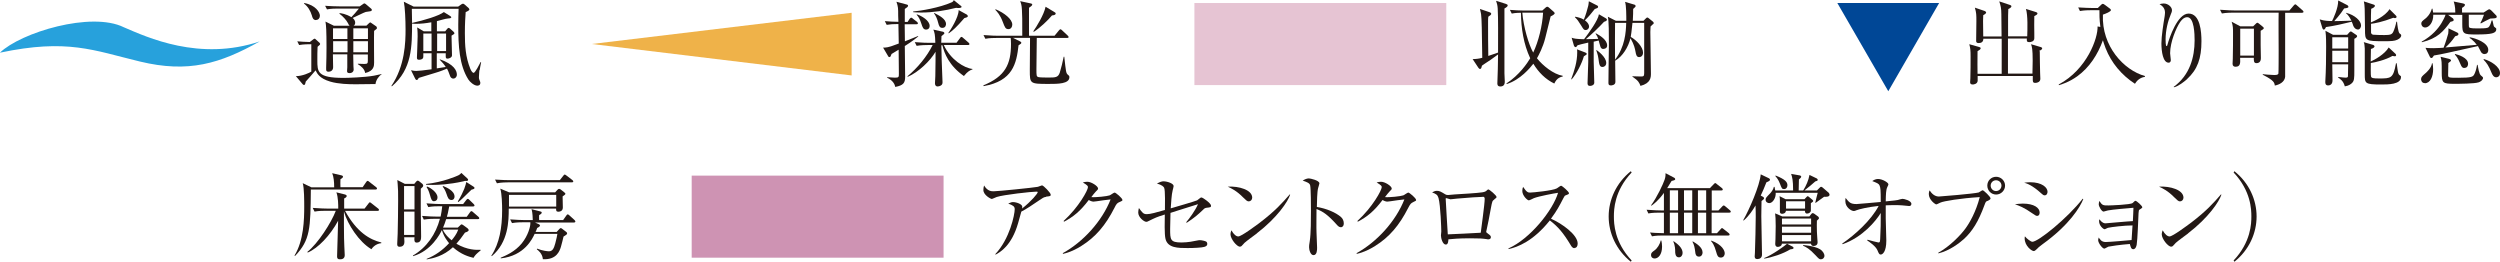 <?xml version="1.0" encoding="UTF-8"?><svg id="_レイヤー_2" xmlns="http://www.w3.org/2000/svg" xmlns:xlink="http://www.w3.org/1999/xlink" viewBox="0 0 215.38 22.55"><defs><style>.cls-1{fill:none;}.cls-2{fill:#efb249;}.cls-3{fill:#ce93b3;}.cls-4{fill:#efd9e3;}.cls-5{fill:#27a1dc;}.cls-6{fill:#004796;}.cls-7{fill:#231815;}.cls-8{fill:url(#Unnamed_Pattern_3);}.cls-9{fill:#e6c4d3;}</style><pattern id="Unnamed_Pattern_3" x="0" y="0" width="6.38" height="6.38" patternTransform="translate(-15922.28 -6539.49) rotate(-180) scale(.48)" patternUnits="userSpaceOnUse" viewBox="0 0 6.38 6.38"><rect class="cls-1" width="6.38" height="6.38"/><path class="cls-4" d="M2.97,1.6C2.97.83,2.36.21,1.59.21S.21.83.21,1.6s.62,1.38,1.38,1.38,1.38-.62,1.38-1.38"/><path class="cls-4" d="M6.16,4.79c0-.76-.62-1.38-1.38-1.38s-1.38.62-1.38,1.38.62,1.38,1.38,1.38,1.38-.62,1.38-1.38"/></pattern></defs><g id="_要素"><rect class="cls-8" x=".35" y="15.13" width="21.7" height="7.07"/><rect class="cls-3" x="59.59" y="15.13" width="21.7" height="7.07"/><path class="cls-7" d="M32.35,7.24c-.27,0-1.46.02-1.7.02-.62,0-1.49-.02-2.2-.23-.95-.28-1.14-.72-1.26-.97-.12.16-.73.83-.85.97-.02.08-.04.2-.06.23,0,.02-.04.06-.09.06-.04,0-.08-.02-.11-.06l-.59-.7c.57,0,1.18-.29,1.33-.39v-2.36c-.24,0-.65,0-1.05.07l-.16-.32c.36.03.6.05,1.08.06l.3-.23s.09-.06.11-.06c.03,0,.07.02.1.06l.32.29s.06.06.06.1c0,.05-.02.08-.05.1-.04.03-.12.11-.17.15-.02.16-.02.98-.02,1.16,0,1,0,1.52,2.25,1.52.35,0,1.79-.04,2.63-.19.17-.03.44-.09.65-.14v.03c-.23.14-.48.48-.52.83ZM27.22,1.73c-.24,0-.31-.22-.35-.39-.12-.4-.34-.78-.68-1.03l.02-.05c.98.18,1.35.8,1.35,1.1,0,.19-.13.36-.33.36ZM32.48,2.46s-.21.17-.25.2c-.02.39,0,2.29,0,2.72,0,.27,0,.74-.77.91-.05-.34-.34-.59-.63-.76v-.04c.08,0,.48.02.56.02.27,0,.3-.06.3-.29v-.53h-1.26c0,.08.02.86.02,1.01,0,.03.02.28.02.31,0,.15-.13.29-.37.29-.2,0-.2-.12-.2-.19,0-.04.02-.26.02-.31,0-.16,0-.94,0-1.12h-1.24c0,.16.02.93.02,1.11,0,.3-.23.39-.39.39-.21,0-.21-.13-.21-.22,0-.02,0-.13,0-.15.02-.36.03-1.42.03-1.73,0-1.43-.03-1.88-.09-2.22l.73.36h1.35c-.06-.06-.07-.07-.14-.22-.14-.28-.46-.61-.73-.81v-.06c.15.02.52.05,1.02.35.19-.18.42-.46.65-.74h-1.8c-.21,0-.6,0-.95.07l-.16-.31c.42.03.83.05,1.24.05h1.74l.29-.2s.07-.06.1-.06c.04,0,.1.04.13.06l.47.4s.06.06.06.1c0,.02-.02.07-.06.1-.06.03-.39.06-.47.08-.18.05-.95.45-1.13.52.07.06.22.18.22.41,0,.15-.07.21-.13.25h1.1l.23-.22s.06-.06.1-.06c.02,0,.07.03.09.05l.42.29s.06.06.06.08c0,.03,0,.05-.02.07ZM29.94,2.44h-1.25c0,.23,0,.65,0,.92h1.24v-.92ZM29.94,3.55h-1.24v.95h1.24v-.95ZM31.7,2.44h-1.26v.92h1.26v-.92ZM31.7,3.55h-1.26v.95h1.26v-.95Z"/><path class="cls-7" d="M41.3,6.04c0,.09-.04.4-.04.6,0,.16.02.19.1.39.02.03.02.07.02.12,0,.21-.19.23-.26.23-.29,0-.66-.35-.77-.53-.78-1.23-.87-2.89-.87-4.69,0-.6.02-.97.03-1.4h-4.03c0,.36.02.66.02,1.13,0,2.14,0,4.06-1.74,5.55l-.04-.04c1.17-1.72,1.22-3.75,1.22-4.87,0-.8-.05-1.93-.15-2.38l.85.42h3.83l.27-.19c.06-.04.1-.06.15-.06s.08.02.14.07l.34.3s.07.08.07.12-.03.07-.07.1c-.07.05-.18.11-.25.13-.03.4-.07.99-.07,1.81,0,1.07.05,2.04.47,3.08.09.22.21.35.28.35.14,0,.52-.77.61-.94l.04.02c-.02.11-.12.6-.13.7ZM39.07,6.77c-.21,0-.27-.16-.29-.21-.15-.41-.18-.48-.27-.65-.15.06-.52.23-1.12.4-1.09.33-1.22.37-1.31.4-.08.14-.11.18-.19.18-.06,0-.09-.06-.13-.13l-.35-.71c.11.02.26.06.46.06.19,0,.64-.05,1.31-.14v-1.38h-.71s0,.23,0,.27c0,.1-.02.15-.06.19-.1.09-.26.1-.31.1-.18,0-.18-.1-.18-.21,0-.02.06-1.51.06-1.79,0-.06,0-.56-.04-.79l.57.34h.65v-.78c-.49.09-.9.13-1.26.13-.19,0-.3,0-.42-.02v-.05c1.06-.23,2.32-.61,2.76-.94l.53.33c.06.04.11.08.11.11,0,.07-.07.1-.27.11-.27.02-.7.17-.97.23v.88h.71l.19-.23s.07-.07.1-.07c.04,0,.08.02.14.07l.29.26s.08.09.08.13c0,.06-.06.1-.25.21,0,.24.04,1.43.04,1.7,0,.17-.23.28-.38.28-.1,0-.16-.03-.16-.18,0-.04,0-.23,0-.28h-.77v1.3l.77-.12c-.14-.23-.31-.41-.52-.63l.02-.03c1.22.43,1.46.98,1.46,1.32,0,.2-.14.34-.31.34ZM37.18,2.89h-.71v1.51h.71v-1.51ZM38.43,2.89h-.77v1.51h.77v-1.51Z"/><path class="cls-7" d="M77.95,3.94c0,.51.03,2.32.03,2.67,0,.53-.14.74-.85.88-.04-.21-.19-.56-.71-.8l.02-.04c.14,0,.44.04.66.04.34,0,.34-.05.34-.35,0-.33-.02-1.76-.02-2.06-.24.15-.44.27-.61.37-.06.18-.1.27-.18.27s-.1-.06-.12-.09l-.43-.73c.27,0,.39.02,1.35-.35,0-.27,0-.42-.03-1.68-.42,0-.72.02-1.01.07l-.16-.32c.49.04.65.05,1.17.06,0-.06-.02-.35-.02-.52,0-.68,0-.75-.15-1.21l.89.24c.06.02.11.03.11.1,0,.06-.04.11-.07.13-.03.02-.19.13-.21.15,0,.18,0,.96,0,1.12h.24l.18-.27s.09-.1.13-.1c.05,0,.1.04.15.09l.35.27s.08.08.08.12c0,.08-.06.09-.12.09h-1.02c0,.23.02,1.26.02,1.47.38-.15.76-.3,1.14-.46v.05c-.18.14-.49.4-1.14.81ZM83.07,6.57c-1.31-.9-1.72-1.99-1.88-2.67h-.09c0,.35.02.97.03,1.33,0,.29.07,1.59.07,1.85,0,.11-.02.2-.12.27-.11.08-.25.1-.31.1-.15,0-.22-.12-.22-.27,0-.1.03-.55.03-.64.02-.9.02-1.8.02-2.08-.46.79-1.47,1.76-2.4,2.16l-.02-.05c.87-.72,1.68-1.7,2.17-2.69h-.43c-.11,0-.56,0-.95.07l-.16-.32c.54.05,1.09.06,1.24.06h.53c-.02-.72-.06-.87-.17-1.14l.85.19s.1.05.1.11-.02.09-.25.26c0,.1-.02.46-.02.57h1.32l.3-.4c.04-.06.07-.1.12-.1.06,0,.1.05.15.09l.46.4s.08.07.08.12c0,.08-.07.09-.12.09h-2.09c.58,1.26,1.76,1.99,2.47,2.06v.04c-.18.06-.4.15-.73.56ZM82.39.67c-.99.25-2.01.41-3.03.41-.31,0-.52-.02-.69-.03v-.06c.67-.06,2.26-.32,3.32-.79.13-.06.15-.12.18-.19l.54.44c.06.04.13.08.13.14,0,.13-.35.1-.44.09ZM79.79,2.55c-.24,0-.31-.19-.41-.5-.14-.45-.26-.6-.4-.77v-.05c.43.14,1.11.54,1.11,1,0,.22-.14.32-.3.32ZM81.18,2.4c-.19,0-.28-.11-.36-.46-.07-.29-.18-.55-.36-.81l.02-.02c.44.23,1.02.52,1.02.96,0,.02,0,.33-.31.33ZM83.08,1.56c-.69.8-.99,1.06-1.34,1.31l-.04-.03c.17-.23.89-1.34.89-1.97l.71.39s.08.07.08.13c0,.1-.19.14-.3.17Z"/><path class="cls-7" d="M90.34,7.23c-1.62,0-1.62-.02-1.62-1.18,0-.44.02-2.38.02-2.79h-1.47l.6.3s.12.06.12.12c0,.07-.06.11-.24.22-.18,1.59-.5,3.08-3.01,3.52l-.02-.07c1.87-.76,2.38-1.81,2.38-3.56,0-.35-.02-.45-.03-.52h-1.23c-.2,0-.59,0-.95.07l-.16-.32c.56.05,1.13.06,1.24.06h2.1c0-1.51,0-1.72-.03-2.24-.02-.41-.08-.56-.15-.74l.89.19c.1.02.15.04.15.11,0,.08-.16.19-.28.27v2.41h2.2l.37-.45c.06-.06.09-.11.14-.11.04,0,.09.04.14.09l.48.45c.06.06.08.08.08.13,0,.07-.06.08-.12.08h-2.62c0,.46-.03,2.42-.03,2.68,0,.56,0,.63.16.69.11.04.73.04.88.04.58,0,.83,0,.97-.42.11-.34.27-1,.34-1.37h.05c.14,1.27.15,1.41.3,1.54.1.08.14.11.14.22,0,.58-1,.58-1.78.58ZM86.88,2.51c-.26,0-.31-.16-.48-.6-.23-.63-.51-.92-.66-1.07l.04-.04c.74.31,1.43.85,1.43,1.32,0,.21-.12.39-.33.39ZM90.63,1.33c-.35.43-1.06,1.09-1.56,1.41l-.05-.04c.28-.4.92-1.43,1.06-2.12l.73.44c.08.05.14.08.14.14,0,.08-.06.15-.31.17Z"/><path class="cls-7" d="M129.61.73c0,.84,0,5.16,0,5.58,0,.11.03.61.03.71,0,.11,0,.43-.38.43-.26,0-.26-.19-.26-.27,0-.19.03-1.05.04-1.23,0-.42.02-.64.02-1.26-.11.08-.43.32-.62.45-.6.4-.67.44-.77.52-.04.19-.07.28-.16.28-.06,0-.1-.04-.15-.11l-.49-.74c.25,0,.55-.03.83-.11-.03-2.34-.05-3.38-.1-3.74-.02-.11-.03-.19-.1-.47l.82.28c.07.02.15.06.15.14,0,.08-.07.13-.25.25-.02.15-.02.28-.02.44,0,.47,0,2.52.02,2.94.13-.05.72-.25.84-.29,0-1.42.02-2.92-.03-3.8-.02-.3-.06-.41-.14-.66l.83.26c.12.04.17.07.17.14,0,.07-.06.14-.29.27ZM133.91,7.2c-.77-.37-1.37-.98-1.81-1.71-.27.35-1.13,1.39-2.29,1.75l-.03-.05c1.11-.72,1.81-1.76,2.05-2.17-.57-1.22-.78-2.57-.8-3.92-.1,0-.46,0-.79.07l-.16-.32c.41.03.82.06,1.24.06h1.55l.29-.26c.06-.05.1-.07.14-.07s.08.02.14.07l.4.35s.1.09.1.14c0,.07-.14.18-.35.27-.02.1-.41,1.67-.46,1.85-.19.78-.56,1.49-.72,1.76.5.63,1.42,1.38,2.22,1.51v.06c-.47.1-.6.37-.73.61ZM131.15,1.09c.1,1.22.55,2.76.94,3.44.46-.97.79-2.33.85-3.44h-1.8Z"/><path class="cls-7" d="M136.45,4.86c-.16.57-.6,1.47-1.05,1.98l-.04-.02c.28-.74.52-1.51.52-2.3,0-.12,0-.19-.02-.27l.71.27s.13.05.13.11c0,.07-.02.09-.26.23ZM138.14,4.22c-.19,0-.24-.13-.27-.23-.05-.14-.1-.36-.14-.5-.03,0-.28.06-.43.1,0,.27,0,1.48,0,1.73,0,.14.05,1.76.05,1.8,0,.23-.27.28-.35.28-.23,0-.23-.14-.23-.26,0-.06.06-1.68.06-1.8,0-.26,0-1.43,0-1.67-.53.12-.69.16-.92.23-.09.14-.12.16-.17.16-.06,0-.12-.06-.14-.12l-.2-.69c.22.08.39.11,1.07.13.43-.56,1.21-1.64,1.28-2.15l.62.36s.07.06.07.1c0,.1-.1.14-.25.19-.45.49-1.09,1.1-1.56,1.49.16,0,.73,0,1.06-.02-.06-.19-.11-.28-.23-.45l.03-.03c.36.19.97.57.97,1.05,0,.23-.2.29-.31.29ZM137.62.69s-.19.07-.23.09c-.25.33-.57.71-.85.97.35.26.36.48.36.53,0,.19-.14.31-.29.31-.15,0-.19-.06-.37-.36-.27-.44-.34-.53-.56-.75l.02-.04c.18.03.5.1.75.25.15-.35.3-.85.38-1.19.03-.14.03-.17.05-.39l.73.37c.06.03.07.09.07.11,0,.04-.02.07-.06.1ZM138.06,5.77c-.21,0-.27-.16-.31-.43-.06-.46-.09-.62-.23-1.01l.02-.02c.1.06.84.6.84,1.11,0,.26-.2.35-.32.35ZM142.42,2.07c-.06.06-.18.17-.22.21,0,.18-.02.27-.02.48,0,.56.05,3.06.05,3.57,0,.31,0,.84-.9,1.07-.1-.26-.16-.44-.7-.8v-.03c.06,0,.49.02.69.02.25,0,.33,0,.33-.28V1.97h-1.01c-.06.67-.13,1.08-.15,1.21.49.27,1.06.87,1.06,1.35,0,.26-.16.39-.33.39-.22,0-.27-.19-.32-.48-.05-.25-.1-.56-.43-1.15-.19.77-.67,1.56-1.32,1.94,0,.5.02,1.36.02,1.83,0,.29-.36.3-.39.3-.18,0-.21-.09-.21-.23,0-.95.04-2.94.04-3.24,0-.93,0-2.08-.09-2.45l.69.35h.9c0-.4,0-1.35-.11-1.63l.81.24c.07.02.1.07.1.12,0,.06-.02.08-.21.25,0,.25,0,.54-.03,1.02h.92l.21-.21c.06-.06.08-.07.12-.07.03,0,.06,0,.12.06l.36.29s.07.06.07.12c0,.03,0,.06-.05.11ZM139.14,1.97c-.02,1.05,0,2.13,0,3.17.85-1.1.94-2.35.96-3.17h-.96Z"/><path class="cls-7" d="M175.73,4.41c0,.55.02,1.31.03,1.86,0,.08.02.44.02.52,0,.27-.26.35-.42.35-.24,0-.24-.06-.23-.59h-4.75s0,.35,0,.42c-.03.28-.36.31-.42.31-.14,0-.23-.05-.23-.19,0-.06.02-.29.02-.33.02-.62.02-1.27.02-1.89,0-.55-.02-.71-.11-1.06l.85.24c.06.02.13.04.13.11,0,.09-.12.16-.27.25-.02.69,0,1.67,0,1.95h2.08c0-.68,0-2.46,0-3.02h-1.58c0,.32-.24.37-.4.37-.22,0-.22-.12-.22-.19,0-.27.02-1.46.02-1.7,0-.54,0-.7-.13-1.16l.85.29s.12.06.12.12c0,.11-.17.2-.25.24-.02.29-.02.44,0,1.83h1.58c0-.31-.02-1.64-.02-1.92,0-.51-.06-.73-.18-1.1l.93.31c.07.02.12.07.12.1,0,.11-.14.19-.27.25-.02.52-.02.58-.02,1.06v1.29h1.65c.02-.6.06-1.81-.11-2.36l.86.27c.07.02.13.06.13.12,0,.07-.04.11-.27.23-.02.46,0,1.03,0,1.49,0,.07,0,.36,0,.42,0,.27-.28.33-.43.33-.23,0-.23-.11-.21-.31h-1.63c0,.18,0,2.62,0,3.02h2.11c.02-.68.02-1,.02-1.12,0-.98-.06-1.18-.14-1.41l.85.25c.06.02.11.06.11.1,0,.1-.11.16-.27.23Z"/><path class="cls-7" d="M183.92,7.21c-1.14-.74-2.03-1.8-2.52-3.06-.12-.31-.19-.55-.23-.68-.44,1.22-1.16,2.35-2.22,3.11-.69.49-1.3.68-1.57.76l-.02-.06c2.45-1.31,3.39-4.01,3.35-5l.24.04c-.09-.7-.08-1.08-.08-1.44h-.73c-.15,0-.56,0-.95.07l-.15-.31c.5.03,1,.05,1.23.05h.46l.29-.28s.09-.08.14-.08c.04,0,.1.03.15.07l.46.34c.06.05.09.08.09.13,0,.13-.45.31-.69.39-.12,2.72,1.81,4.79,3.62,5.29v.07c-.18.03-.58.12-.86.6Z"/><path class="cls-7" d="M188.43,6.81c-.27.24-.77.63-1.14.71l-.02-.04c1.39-1.01,1.8-2.56,1.8-4,0-.53-.03-2-.64-2-.32,0-.55.33-.62.44-.32.47-.85,1.7-.85,2.67,0,.09.06.5.06.58,0,.09-.03.23-.19.23-.48,0-.62-.94-.62-1.67,0-.61.17-1.68.28-2.33,0-.04.03-.19.03-.31,0-.44-.3-.62-.47-.73.07-.02.21-.06.36-.06.37,0,.71.3.71.58,0,.13-.05.23-.1.35-.25.58-.45,1.39-.45,2.16,0,.12,0,.58.08.58.05,0,.06-.04.07-.08.18-.66.88-2.72,1.83-2.72,1.01,0,1.11,1.58,1.11,2.38,0,1.48-.34,2.44-1.24,3.26Z"/><path class="cls-7" d="M198.3,1.1h-1.43c0,.43,0,5.41,0,5.52-.05.46-.52.68-.89.75-.04-.26-.07-.44-1.04-.93v-.05c.1.02.76.07.96.07s.35,0,.39-.13c.02-.1.02-1.71.02-1.97,0-.52-.02-2.8,0-3.27h-3.94c-.08,0-.58,0-.95.07l-.16-.32c.56.05,1.17.06,1.24.06h4.74l.37-.43s.09-.1.13-.1.09.04.14.09l.49.43s.08.07.08.12c0,.08-.07.09-.13.09ZM194.76,2.67c0,.23,0,.98,0,1.22,0,.18.02.96.02,1.12,0,.41-.29.43-.38.43-.24,0-.23-.2-.23-.46h-1.18c.02.43.04.77-.39.77-.15,0-.26-.07-.26-.25,0-.06.02-.37.02-.44.02-.84.02-1.46.02-2.14,0-.51,0-.68-.12-1.05l.75.4h1.1l.22-.21c.06-.06.1-.1.14-.1.03,0,.06,0,.14.07l.32.26c.06.06.1.08.1.14,0,.07-.13.14-.28.23ZM194.18,2.47h-1.18v2.32h1.18v-2.32Z"/><path class="cls-7" d="M203.1,2.53c-.2,0-.31-.2-.36-.31-.02-.06-.1-.3-.13-.35-.68.17-1.55.37-2.22.46-.05.11-.11.22-.19.22-.06,0-.1-.06-.12-.12l-.23-.76c.41.14.81.14,1.06.14.09-.16.55-1.13.53-1.77l.78.4s.1.06.1.14c0,.06,0,.1-.37.15-.31.51-.85,1.08-.85,1.09.1,0,1.14-.02,1.48-.04-.21-.41-.34-.53-.47-.65v-.03c.78.19,1.3.71,1.3,1.09,0,.14-.08.36-.3.36ZM202.83,3.37v2.7c0,.68,0,.91-.23,1.11-.06.05-.23.21-.59.26-.12-.46-.38-.63-.58-.76l.02-.05c.3.04.58.06.64.06.05,0,.17,0,.19-.1,0-.1.02-1,.02-1.05h-1.37c0,.27.02,1.16.02,1.39,0,.39-.28.43-.37.43-.23,0-.25-.17-.25-.26,0-.02,0-.03,0-.08.06-1,.07-2.01.07-3s-.04-1.2-.06-1.37l.66.35h1.21l.21-.23s.06-.06.1-.06c.03,0,.05,0,.11.05l.37.25c.06.04.07.1.07.11,0,.06-.07.14-.25.23ZM202.3,3.21h-1.37v.97h1.37v-.97ZM202.3,4.37h-1.37v.99h1.37v-.99ZM205.13,7.28c-1.4,0-1.4-.1-1.4-.88,0-.33,0-1.96,0-2.21-.02-.32-.03-.41-.09-.56l.82.24s.11.06.11.12-.06.16-.31.23c0,.17-.02.92-.02,1.08.34-.15,1.2-.62,1.55-1.21l.59.55s.05.06.05.1c0,.05-.02.11-.11.11-.06,0-.16-.02-.21-.03-.6.35-1.47.55-1.86.61,0,.19-.02,1.07.02,1.17.05.13.18.16.68.16,1.05,0,1.23,0,1.47-1.31h.06c.11.83.12.92.23,1.01.14.1.14.1.14.18,0,.64-1.12.64-1.7.64ZM206.54,3.42c-.25.12-.56.13-1.11.13-1.68,0-1.68-.02-1.68-1.02-.02-1.84-.02-2.05-.1-2.41l.83.27c.06.02.12.04.12.11,0,.13-.22.22-.32.26-.02.31-.02.84-.02,1.17.21-.09,1.22-.51,1.6-1.14l.55.55s.06.06.06.11c0,.06-.05.11-.14.11-.02,0-.05,0-.14-.03-.93.36-1.63.49-1.92.52,0,.26,0,.73,0,.77.02.07.06.15.18.17.1.02.84.03.96.03.52,0,.66-.05.77-.27.11-.23.22-.59.27-.88h.06c.02.23.1.93.22,1.01.06.04.14.09.14.18,0,.08-.07.24-.31.35Z"/><path class="cls-7" d="M208.9,7.16c-.29,0-.32-.28-.32-.34,0-.18.1-.27.39-.52.05-.04.51-.44.55-.85h.05c.02.13.05.27.05.51,0,.63-.24,1.21-.72,1.21ZM214.87,1.58s-.29.02-.33.02c-.29.14-.57.28-.81.42l-.04-.04c.14-.24.24-.52.31-.71h-1.31c0,.93,0,1.03.03,1.08.06.1.49.1.71.1.31,0,.76,0,.91-.07.17-.08.27-.43.32-.62h.07c.11.49.11.52.17.56.15.11.16.12.16.2,0,.35-.4.45-1.72.45-1.13,0-1.21-.04-1.21-.92v-.77h-1.22l.41.3s.07.06.07.14c0,.09-.06.11-.28.16-.62.84-1.1,1.42-2.46,1.76l-.02-.05c.92-.51,1.43-1.14,1.71-1.6.11-.19.29-.51.35-.72h-1.06c.02.65-.36,1.1-.69,1.1-.23,0-.34-.19-.34-.33,0-.16.06-.21.39-.47.07-.06.38-.33.52-.82h.05c.03.16.05.23.06.33h1.91c0-.55-.1-.82-.14-.95l.82.17c.08.02.15.06.15.11,0,.08-.06.16-.25.27,0,.06,0,.38,0,.4h1.86l.33-.21c.08-.06.14-.07.16-.07.05,0,.14.07.17.1l.4.41s.07.06.07.13c0,.09-.05.12-.21.14ZM214.06,4.66c-.21,0-.3-.15-.33-.21-.05-.07-.21-.42-.25-.48-2.7.6-3,.68-3.79.81-.13.19-.15.22-.21.22-.05,0-.1-.02-.14-.1l-.38-.78c.18.02.37.03.68.03.35,0,.72-.03.88-.04.16-.4.36-1.05.4-1.22.02-.13.02-.31.02-.45l.77.37c.06.03.09.08.09.12,0,.12-.09.14-.28.19-.31.44-.43.58-.84.97.29-.02,1.72-.14,2.7-.23-.07-.1-.17-.19-.19-.23-.27-.27-.32-.3-.43-.36l.02-.06c.48.08,1.59.46,1.59,1.09,0,.16-.07.35-.31.35ZM213.51,7.1c-.33.11-1.64.12-2.03.12-1.05,0-1.12-.06-1.12-.98s0-1-.1-1.35l.73.18s.17.05.17.13c0,.06-.02.08-.23.23,0,.23-.02.78-.02,1.02s.04.25.87.25c1.2,0,1.27-.09,1.39-.31.06-.1.19-.45.23-.8h.05c.14.81.21.86.39,1,.06.05.08.08.08.13,0,.06-.07.27-.4.38ZM212.31,5.86c-.17,0-.24-.1-.33-.32-.24-.59-.4-.75-.49-.83l.02-.06c.27.07,1.12.31,1.12.85,0,.11-.04.35-.32.35ZM215.06,6.66c-.23,0-.33-.22-.39-.35-.27-.67-.44-.89-.71-1.17l.03-.05c.57.15,1.39.65,1.39,1.2,0,.27-.18.37-.32.37Z"/><path class="cls-7" d="M32.36,16.33h-5.58c-.03,3.34-.04,4.34-1.36,5.72l-.05-.03c.8-1.3.84-3.11.84-4.22,0-.44,0-1.63-.13-2.02l.75.36h1.96c0-.49-.04-.89-.17-1.22l.81.19s.12.03.12.1c0,.08-.06.14-.22.23,0,.19-.02.48,0,.69h1.91l.31-.45c.05-.06.08-.1.11-.1.06,0,.09.03.16.09l.58.45s.08.06.08.12c0,.07-.07.09-.12.09ZM31.98,21.46c-1.04-.62-2.03-2.11-2.35-3.24,0,.66,0,1.14,0,1.18,0,1.82.07,2.22.07,2.58s-.31.36-.42.36c-.17,0-.24-.07-.24-.24,0-.11.08-2.62.09-3.08-.68,1.26-1.72,2.36-2.62,2.74l-.03-.06c.91-.72,2.06-2.51,2.45-3.54h-.89c-.18,0-.59,0-.94.07l-.16-.32c.64.05,1.11.06,1.24.06h.96c0-.31,0-.97-.16-1.4l.76.19c.06.02.13.06.13.13,0,.1-.15.18-.22.21v.87h1.76l.33-.43c.05-.06.08-.11.12-.11.05,0,.09.04.15.09l.56.44s.08.06.08.12c0,.08-.08.09-.12.09h-2.8c1.01,1.84,2.13,2.48,3.12,2.72v.06c-.52.06-.77.4-.86.53Z"/><path class="cls-7" d="M36.25,16.25c0,.27,0,1.47,0,1.71,0,.67.03,1.73.03,2.4,0,.19,0,.54-.38.54-.21,0-.22-.19-.19-.46h-.89c0,.07.02.24.02.35,0,.14,0,.47-.42.47-.16,0-.2-.1-.2-.23,0-.14.03-.77.04-.9.02-.73.04-2.08.04-2.84,0-.81,0-.94-.04-1.43,0-.06-.03-.3-.03-.35l.65.33h.81l.17-.2s.08-.08.11-.08c.06,0,.1.02.16.07l.26.21s.07.08.07.15c0,.08-.07.16-.2.26ZM35.71,16.03h-.9v2.01h.9v-2.01ZM35.71,18.23h-.9v2.01h.9v-2.01ZM40.78,22.21c-.36-.09-1.03-.26-1.76-.91-.81.76-1.72.96-2.26,1.05v-.05c.74-.29,1.39-.76,1.93-1.35-.1-.12-.45-.53-.62-1.13-.15.32-.91,1.8-2.49,2.25v-.06c1.18-.68,1.97-1.84,2.32-3.16h-.44c-.1,0-.56,0-.95.07l-.15-.32c.53.05,1.09.06,1.23.06h.37c.06-.28.1-.55.14-.89h-.25c-.2,0-.59,0-.95.07l-.16-.32c.55.05,1.13.06,1.24.06h1.92l.27-.35s.08-.1.13-.1.1.05.14.09l.36.35s.08.08.08.13c0,.07-.07.09-.13.09h-2.05c-.09.51-.16.76-.2.89h1.71l.28-.39c.04-.06.08-.1.13-.1.04,0,.1.05.14.09l.45.39s.08.07.08.12c0,.08-.06.09-.12.09h-2.73c-.09.3-.18.52-.27.73h1.27l.19-.18s.09-.1.13-.1.07.02.14.06l.37.27s.11.1.11.16c0,.08-.09.15-.32.22-.31.44-.48.67-.74.96.94.55,1.72.54,2.09.52v.05c-.4.33-.46.39-.63.66ZM40.04,15.59c-.06.02-.1.02-.15.04-1.24.27-2.14.3-2.58.3-.28,0-.48,0-.61-.02v-.06c1.47-.15,2.69-.7,2.73-.72.15-.06.22-.13.32-.23l.5.46c.06.05.08.09.08.14,0,.06-.06.11-.29.08ZM37.41,17.34c-.21,0-.26-.16-.37-.55-.11-.39-.2-.53-.29-.67l.04-.05c.31.1.9.52.9.93,0,.23-.14.33-.28.33ZM38.89,17.23c-.25,0-.32-.23-.41-.49-.12-.35-.22-.51-.35-.67l.06-.04c.26.11.97.4.97.91,0,.14-.08.29-.27.29ZM38.15,19.78c.18.42.52.72.76.92.16-.19.43-.52.57-.92h-1.33ZM40.59,16.37c-.79.77-.86.85-1.11,1.04l-.04-.05c.56-.93.68-1.42.73-1.68l.61.39c.06.03.1.08.1.13,0,.07-.11.11-.3.16Z"/><path class="cls-7" d="M47.81,16.59l.21-.23c.06-.06.09-.09.14-.09.06,0,.1.02.15.06l.27.21c.07.06.13.11.13.15,0,.06-.06.11-.24.23,0,.15.02.83.02.96,0,.36-.35.36-.39.36-.19,0-.19-.11-.19-.27h-4.08c0,1.06-.02,2.88-1.46,4.1l-.04-.04c.7-1.06.93-2.43.93-3.91,0-.49-.02-1.43-.16-1.87l.76.32h3.94ZM48.23,15.52l.3-.38c.05-.06.07-.1.12-.1.04,0,.09.03.15.08l.51.39s.08.07.08.12c0,.06-.06.08-.12.08h-5.51c-.08,0-.58,0-.95.08l-.16-.32c.53.04,1.09.05,1.24.05h4.34ZM48.5,18.98l.29-.41c.05-.07.07-.1.12-.1s.09.03.15.09l.44.4s.07.08.07.13c0,.04-.05.08-.12.08h-3.36l.32.14c.07.03.11.07.11.12,0,.06-.07.13-.24.21-.08.22-.1.27-.14.34h1.82l.21-.23c.06-.07.1-.1.14-.1.04,0,.09.03.16.09l.3.23c.06.04.09.09.09.13,0,.03-.02.09-.08.13-.08.06-.15.1-.23.15-.03.14-.19.78-.23.9-.1.31-.35,1.12-1.55,1.05-.04-.5-.43-.78-.52-.85l.02-.06c.48.19.91.23,1.02.23.31,0,.43-.24.55-.69.11-.43.15-.61.18-.81h-1.96c-.18.39-.86,1.89-2.92,2.11v-.06c.43-.18,1.22-.51,1.81-1.23.56-.69.74-1.46.74-1.7,0-.05,0-.09,0-.12h-.63c-.14,0-.56,0-.95.07l-.16-.32c.5.04,1,.06,1.24.06h.71c-.02-.63-.06-.77-.11-.94l.74.19c.1.02.14.05.14.11,0,.06-.06.13-.22.21,0,.12-.02.2,0,.43h2.05ZM43.85,16.79s0,.86,0,1.01h4.07v-1.01h-4.06Z"/><path class="cls-7" d="M90.12,16.96c-.21.03-.28.09-.58.29-.51.35-1.16.79-1.55.98-.05.15-.24.86-.28,1-.56,1.94-1.54,2.49-1.94,2.71l-.02-.05c1.24-1.31,1.67-3.4,1.67-3.87,0-.23-.14-.33-.56-.48.2-.09.28-.13.41-.13.3,0,.8.18.8.4,0,.05,0,.12-.02.16.81-.64,1.35-1.3,1.35-1.41,0-.02,0-.05-.11-.05-.42,0-2.85.27-3.42.46-.07.02-.37.17-.43.17-.08,0-.72-.33-.72-.77,0-.14.02-.26.06-.39.3.5.64.5.83.5.35,0,3.41-.31,3.77-.38.06,0,.34-.13.39-.13.13,0,.75.65.75.79s-.03.14-.39.18Z"/><path class="cls-7" d="M96.44,17.41c-.19.08-.26.15-.43.5-.77,1.51-1.62,2.51-2.85,3.28-.43.27-.97.55-1.58.68l-.02-.06c1.76-.97,3.38-2.75,4.12-4.63-.33.03-.88.11-1.21.16-.06,0-.22.03-.26.03-.08,0-.23-.03-.41-.14-.75.99-1.34,1.45-2.13,1.87l-.04-.06c1.32-1.21,2.1-2.66,2.1-2.92,0-.08-.02-.15-.44-.4.19-.06.37-.06.4-.06.32,0,.91.37.91.58,0,.07-.03.11-.19.26-.08.07-.29.35-.39.48.36.04,1.37-.07,1.58-.15.07-.02.35-.24.43-.24.09,0,.67.48.67.64,0,.06-.02.08-.25.18Z"/><path class="cls-7" d="M103.94,17.9c-.12.02-.19.06-.27.15-.5.48-.79.72-1.43,1.14l-.05-.04c.29-.34.79-1.02,1.02-1.56-.28.09-1.61.51-1.81.57-.09.02-.48.15-.56.18-.02.64-.03,1.12-.03,1.37,0,.93,0,1.18.98,1.18.55,0,1.07-.11,1.35-.17.1-.02.16-.03.23-.03.14,0,.49.07.57.14.04.04.07.1.07.18,0,.14-.09.21-.26.26-.19.06-.85.1-1.43.1-.82,0-1.72,0-1.91-.79-.1-.37-.07-1.62-.06-2.1-.73.23-.8.27-1.39.56-.1.06-.15.07-.21.07-.18,0-.69-.38-.69-.8,0-.15.03-.28.06-.39.3.41.38.53.68.53s.83-.15,1.56-.36c0-.32.04-1.72-.07-1.92-.04-.07-.16-.24-.62-.35.25-.15.44-.2.56-.2.32,0,.88.18.88.41,0,.05-.07.32-.08.35-.1.37-.14,1.15-.17,1.57.24-.07,2.17-.63,2.27-.69.04-.03.22-.17.26-.2.03-.02.06-.05.11-.05.13,0,.83.51.83.7,0,.14-.02.15-.39.19Z"/><path class="cls-7" d="M107.58,17.35c-.14,0-.23-.1-.49-.35-.56-.57-1.02-.78-1.32-.92.97-.06,2.11.28,2.11.95,0,.18-.14.32-.3.32ZM108.28,20.11c-.17.13-.93.68-1.06.81-.04.04-.22.24-.26.28-.03.03-.1.05-.14.05-.28,0-.81-.68-.81-1.06,0-.15.05-.27.08-.35.19.36.42.53.59.53.27,0,1.51-.93,1.86-1.19,1.3-.99,1.92-1.68,2.57-2.43l.04.02c-.19.59-1.1,1.97-2.87,3.33Z"/><path class="cls-7" d="M115.49,19.57c-.12,0-.23-.1-.35-.24-.74-.82-1.16-1.11-1.72-1.32,0,.31-.02,1.72,0,2.01,0,.21.05,1.14.05,1.32,0,.17,0,.64-.31.64-.27,0-.38-.47-.38-.68,0-.12,0-.19.06-.54.1-.64.1-1.91.1-2.59,0-.35,0-1.95-.07-2.21-.05-.18-.23-.26-.64-.4.16-.1.35-.19.53-.19.12,0,.91.17.91.43,0,.06-.1.34-.11.4-.09.31-.1,1.23-.11,1.63.82.13,1.64.48,2.08.87.15.13.24.33.24.54,0,.27-.16.34-.26.34Z"/><path class="cls-7" d="M121.76,17.41c-.19.08-.26.15-.44.5-.77,1.51-1.62,2.51-2.85,3.28-.43.27-.97.55-1.58.68l-.02-.06c1.76-.97,3.38-2.75,4.12-4.63-.33.03-.88.11-1.21.16-.06,0-.22.03-.26.03-.08,0-.23-.03-.41-.14-.75.99-1.34,1.45-2.13,1.87l-.04-.06c1.32-1.21,2.1-2.66,2.1-2.92,0-.08-.02-.15-.44-.4.19-.06.37-.06.39-.06.32,0,.91.37.91.58,0,.07-.03.11-.19.26-.08.07-.29.35-.39.48.36.04,1.37-.07,1.58-.15.07-.02.35-.24.43-.24.09,0,.67.48.67.64,0,.06-.02.08-.25.18Z"/><path class="cls-7" d="M128.75,17.18c-.19.13-.19.14-.31.77-.12.64-.27,1.48-.38,1.92,0,.02-.02.06-.02.09,0,.06.02.07.15.17.19.14.25.19.25.3,0,.19-.19.19-.22.19-.04,0-.1,0-.15-.02-.39-.05-.55-.07-1.43-.07-.98,0-1.57.06-1.86.09,0,.15-.02.45-.22.45-.28,0-.42-.56-.42-.78,0-.06.03-.31.03-.35,0-.21-.06-2.22-.24-2.88-.08-.28-.22-.36-.55-.48.1-.06.23-.14.41-.14.21,0,.33.06.72.3.1.06.18.06.26.06.09,0,.49-.04.57-.05.38-.02,2.03-.12,2.36-.18.26-.04.31-.09.42-.19.05-.05.08-.06.1-.06.1,0,.71.52.71.65,0,.06-.05.11-.19.2ZM127.75,16.96c-.23,0-1.26.06-2.22.15-.08,0-.47.06-.57.06-.06,0-.31-.1-.38-.1-.02,0-.03,0-.03.07,0,.15.18,3.04.18,3.05.26,0,2.5-.12,2.84-.14.03-.27.34-2.46.34-2.92,0-.09-.03-.18-.15-.18Z"/><path class="cls-7" d="M135.65,21.38c-.17,0-.26-.14-.33-.26-.64-1.06-1.09-1.59-1.8-2.13-1.43,1.8-2.8,2.31-3.56,2.47v-.06c1.86-.82,3.83-3.29,4.27-4.79-.31.04-1.64.29-2.08.46-.07.03-.37.19-.44.19-.12,0-.56-.4-.56-.81,0-.16.03-.27.07-.35.31.48.44.49.6.49.23,0,1.97-.17,2.3-.36.06-.03.31-.23.37-.23.09,0,.68.51.68.64,0,.09-.06.1-.31.2-.06.02-.06.04-.17.23-.35.68-.56,1.08-1.07,1.77.97.43,2.3,1.39,2.3,2.14,0,.22-.09.38-.28.38Z"/><path class="cls-7" d="M140.5,22.55c-1.26-1.01-1.91-2.46-1.91-3.9s.65-2.89,1.91-3.9l.07.11c-1.5,1.59-1.53,3.2-1.53,3.79s.03,2.2,1.53,3.79l-.07.11Z"/><path class="cls-7" d="M142.16,20.03c.21.02.51.05,1.19.06v-1.77h-.39c-.19,0-.6,0-.95.07l-.15-.32c.63.05,1.1.06,1.23.06h.26v-1.51c-.49.68-.89.97-1.07,1.1l-.04-.03c.52-.7,1.04-1.83,1.17-2.21.09-.26.08-.43.08-.56l.76.4s.07.05.07.11c0,.06,0,.09-.31.16-.15.25-.23.38-.38.62h3.68l.33-.34c.05-.06.1-.1.13-.1.04,0,.1.05.14.09l.43.34s.08.06.08.12c0,.08-.08.09-.12.09h-.83v1.72h.58l.31-.33c.06-.06.1-.1.13-.1.05,0,.1.03.15.08l.39.33s.08.06.08.12c0,.08-.08.09-.12.09h-1.53v1.77h.46l.31-.34c.08-.09.09-.1.12-.1.05,0,.11.06.15.09l.43.34s.08.07.08.12c0,.09-.08.09-.12.09h-5.62c-.22,0-.6,0-.95.07l-.16-.32ZM143.13,20.73c.03.14.06.3.06.52,0,.7-.34,1.02-.64,1.02-.13,0-.31-.07-.31-.31,0-.18.11-.25.3-.39.24-.17.47-.53.53-.85h.06ZM143.86,16.4v1.72h.71v-1.72h-.71ZM143.86,18.32v1.77h.71v-1.77h-.71ZM144.19,20.78c.34.24.77.57.77,1.01,0,.19-.12.38-.32.38-.32,0-.32-.39-.32-.51,0-.13,0-.51-.16-.84l.03-.05ZM145.08,16.4v1.72h.71v-1.72h-.71ZM145.08,18.32v1.77h.71v-1.77h-.71ZM145.83,20.79c.35.21.85.52.85.97,0,.17-.11.35-.31.35-.28,0-.31-.27-.32-.39-.05-.41-.1-.64-.24-.89l.03-.04ZM146.28,16.4v1.72h.71v-1.72h-.71ZM146.28,18.32v1.77h.71v-1.77h-.71ZM147.44,20.73c.93.35,1.15.86,1.15,1.1,0,.19-.12.36-.34.36-.27,0-.32-.23-.39-.47-.17-.63-.35-.84-.45-.95l.02-.04Z"/><path class="cls-7" d="M152.17,15.73c-.18.45-.31.77-.48,1.12l.19.1s.1.06.1.13-.12.17-.22.24c0,.27-.02.73-.02,1.31,0,.92.06,2.38.06,3.29,0,.11-.02.21-.11.3-.08.07-.18.1-.29.1-.23,0-.23-.17-.23-.24,0-.05.02-.27.02-.31.03-1.03.07-2.18.07-3.09,0-.31,0-.59-.02-.98-.2.35-.56.91-1.02,1.3l-.04-.03c.51-.88,1.43-2.98,1.51-3.95l.73.35s.07.07.07.12c0,.09-.21.18-.33.23ZM154.22,21.49c-.59.37-1.6.7-2.23.79v-.05c.64-.23,1.83-1.09,1.97-1.23l.48.25s.08.06.08.11c0,.09-.14.11-.3.13ZM157.14,16.96c-.24.17-.48.35-.72.52l-.03-.02c0-.06.19-.77.21-.85h-3.62c.03.46-.27.89-.56.89-.12,0-.31-.09-.31-.29,0-.15.04-.19.4-.56.08-.09.27-.32.31-.55h.06c.02.11.03.17.06.31h1.54c0-.91-.08-1.15-.17-1.43l.73.13c.06,0,.14.06.14.12s-.13.17-.2.23c0,.06-.02.89-.02.95h.39c.26-.43.45-.85.54-1.34l.64.31s.07.06.07.11c0,.08-.06.1-.21.14-.42.37-.47.41-.94.78h1.08l.23-.23s.08-.09.13-.09.1.04.15.08l.51.44s.07.1.07.17c0,.2-.37.18-.47.17ZM153.7,16.29c-.18,0-.2-.06-.36-.48-.12-.32-.28-.52-.39-.64l.02-.05c.87.34,1.02.59,1.02.84,0,.17-.1.33-.29.33ZM156.53,19.02c0,.23-.02.54,0,.93,0,.14.06.89.06.93,0,.31-.31.31-.34.31-.2,0-.22-.13-.23-.2h-2.51c0,.2-.2.28-.35.28-.18,0-.22-.14-.22-.26,0-.06.02-.35.02-.41,0-.19.02-1.01.02-1.11,0-.59-.02-.87-.05-1.11l.62.27h2.33l.17-.22s.07-.07.12-.07.11.04.14.06l.33.24s.07.08.07.12c0,.06-.03.1-.2.25ZM156.01,17.5c0,.1,0,.54,0,.63,0,.16-.16.27-.33.27s-.18-.16-.18-.24h-1.64c-.02.24-.27.26-.34.26-.14,0-.18-.1-.18-.19,0-.16,0-.85,0-.98,0-.07,0-.19-.03-.35l.52.26h1.63l.17-.18s.07-.08.1-.08c.03,0,.06.02.11.06l.3.25s.07.06.07.1c0,.06-.04.09-.21.2ZM156.03,18.83h-2.51v.51h2.51v-.51ZM156.03,19.53h-2.51v.52h2.51v-.52ZM156.03,20.25h-2.51v.54h2.51v-.54ZM155.51,17.34h-1.64v.63h1.64v-.63ZM156.88,22.34c-.14,0-.17-.03-.47-.35-.52-.56-.8-.7-1.07-.82v-.06c.75.06,1.24.22,1.47.37.27.18.37.42.37.55,0,.18-.14.31-.3.31Z"/><path class="cls-7" d="M158.73,20.97c1.06-.72,2.48-2,3.12-3.23-.96.1-1.7.29-1.9.37-.11.05-.18.07-.24.07-.21,0-.73-.31-.73-.85,0-.09,0-.15.02-.28.31.39.42.53.95.53.15,0,1.58-.14,2.08-.18,0-1.06-.02-1.21-.1-1.41-.07-.18-.23-.23-.63-.39.1-.07.27-.18.49-.18.39,0,.9.31.9.46,0,.04-.02.09-.1.25-.11.23-.12.64-.13,1.22.81-.08.9-.09,1.04-.12.06-.02.34-.1.4-.1.15,0,.77.16.77.43,0,.13-.08.19-.19.19-.1,0-.54-.06-.63-.06-.27-.02-.5-.02-.66-.02-.32,0-.62.02-.73.02v1.14c0,.3.05,1.63.05,1.9,0,.96-.32,1.2-.48,1.2-.13,0-.17-.09-.29-.38-.15-.34-.67-.7-.88-.84l.03-.06c.19.06.88.24.94.24.13,0,.13-.06.15-.28.04-.73.06-1.53.05-2.26-.42.69-1.57,2.09-3.29,2.69l-.03-.06Z"/><path class="cls-7" d="M171.22,17.3c-.15.08-.15.1-.25.36-.53,1.44-1.04,2.25-1.76,2.92-.41.37-1.27,1.03-2.22,1.25v-.06c.96-.52,1.91-1.5,2.32-2.06.38-.51.93-1.48,1.25-2.73-1.66.1-3.12.35-3.38.47-.06.02-.31.16-.37.16-.07,0-.64-.38-.64-.9,0-.14.03-.23.07-.31.18.28.44.53.8.53.11,0,3.04-.24,3.43-.35.06-.02.28-.19.34-.19.09,0,.68.56.68.7,0,.08-.09.14-.26.23ZM171.97,16.76c-.42,0-.76-.34-.76-.77s.34-.76.76-.76.77.34.77.76-.35.77-.77.77ZM171.96,15.53c-.26,0-.46.21-.46.46s.2.47.46.47.47-.21.47-.47-.21-.46-.47-.46Z"/><path class="cls-7" d="M175.51,18.6c-.11,0-.18-.06-.39-.2-.77-.54-1.17-.68-1.53-.8.22-.03.4-.06.68-.06.97,0,1.45.37,1.45.77,0,.19-.09.29-.22.29ZM176.15,16.83c-.09,0-.18-.06-.29-.17-.78-.71-1.23-.85-1.47-.92.18-.02.31-.04.51-.04,1.03,0,1.5.46,1.5.82,0,.12-.06.31-.25.31ZM175.97,21.04c-.31.23-.34.26-.55.47-.06.06-.14.12-.21.12-.17,0-.78-.44-.78-1.09,0-.06,0-.11.02-.18.16.21.52.47.64.47.52,0,3.04-2.05,4.34-3.71l.05.03c-.27.69-1.2,2.23-3.51,3.89Z"/><path class="cls-7" d="M184.34,18.05c-.08.05-.08.07-.1.31-.02.43-.09,2.34-.16,2.72-.07.35-.22.39-.29.39-.19,0-.23-.19-.3-.45-.8.06-1.68.19-1.85.23-.06.02-.3.17-.35.17-.16,0-.53-.48-.53-.73,0-.07.02-.12.05-.23.09.14.23.39.59.39s1.8-.13,2.24-.17c.02-.42.06-1.01.08-1.26-.67,0-1.83.14-2.08.2-.06,0-.27.13-.32.13-.11,0-.48-.3-.48-.69,0-.04,0-.08.02-.17.26.33.42.35.54.35.07,0,1.98-.18,2.35-.19.03-.65.04-.72.05-1.15-.39.03-1.88.16-2.2.23-.06,0-.31.1-.37.1-.17,0-.42-.44-.42-.63,0-.08.02-.17.05-.29.25.39.33.39.78.39.16,0,1.92-.06,2.09-.21.02-.02.12-.11.15-.14.02-.02.06-.05.09-.05.11,0,.59.44.59.55,0,.06-.02.07-.2.19Z"/><path class="cls-7" d="M187.81,17.35c-.14,0-.23-.1-.49-.35-.56-.57-1.01-.78-1.32-.92.97-.06,2.11.28,2.11.95,0,.18-.14.32-.3.32ZM188.51,20.11c-.17.13-.93.68-1.06.81-.04.04-.22.24-.26.28-.03.03-.1.05-.14.05-.28,0-.81-.68-.81-1.06,0-.15.05-.27.08-.35.19.36.42.53.59.53.27,0,1.51-.93,1.86-1.19,1.3-.99,1.92-1.68,2.57-2.43l.04.02c-.19.59-1.1,1.97-2.87,3.33Z"/><path class="cls-7" d="M192.5,22.55l-.07-.11c1.5-1.59,1.53-3.2,1.53-3.79s-.03-2.2-1.53-3.79l.07-.11c1.26,1.01,1.91,2.46,1.91,3.9s-.65,2.89-1.91,3.9Z"/><rect class="cls-9" x="102.9" y=".26" width="21.7" height="7.07"/><polygon class="cls-6" points="162.68 7.86 167.06 .26 158.29 .26 162.68 7.86"/><polygon class="cls-2" points="73.37 1.1 73.37 6.5 50.98 3.79 73.37 1.1"/><path class="cls-5" d="M22.39,3.56c-3.44,1.93-6.16,2.75-10.34,1.74-3.99-.96-6.23-1.99-12.06-.76C1.79,2.8,7.86.96,10.67,2.35c1.99.85,6.52,2.97,11.73,1.21"/></g></svg>